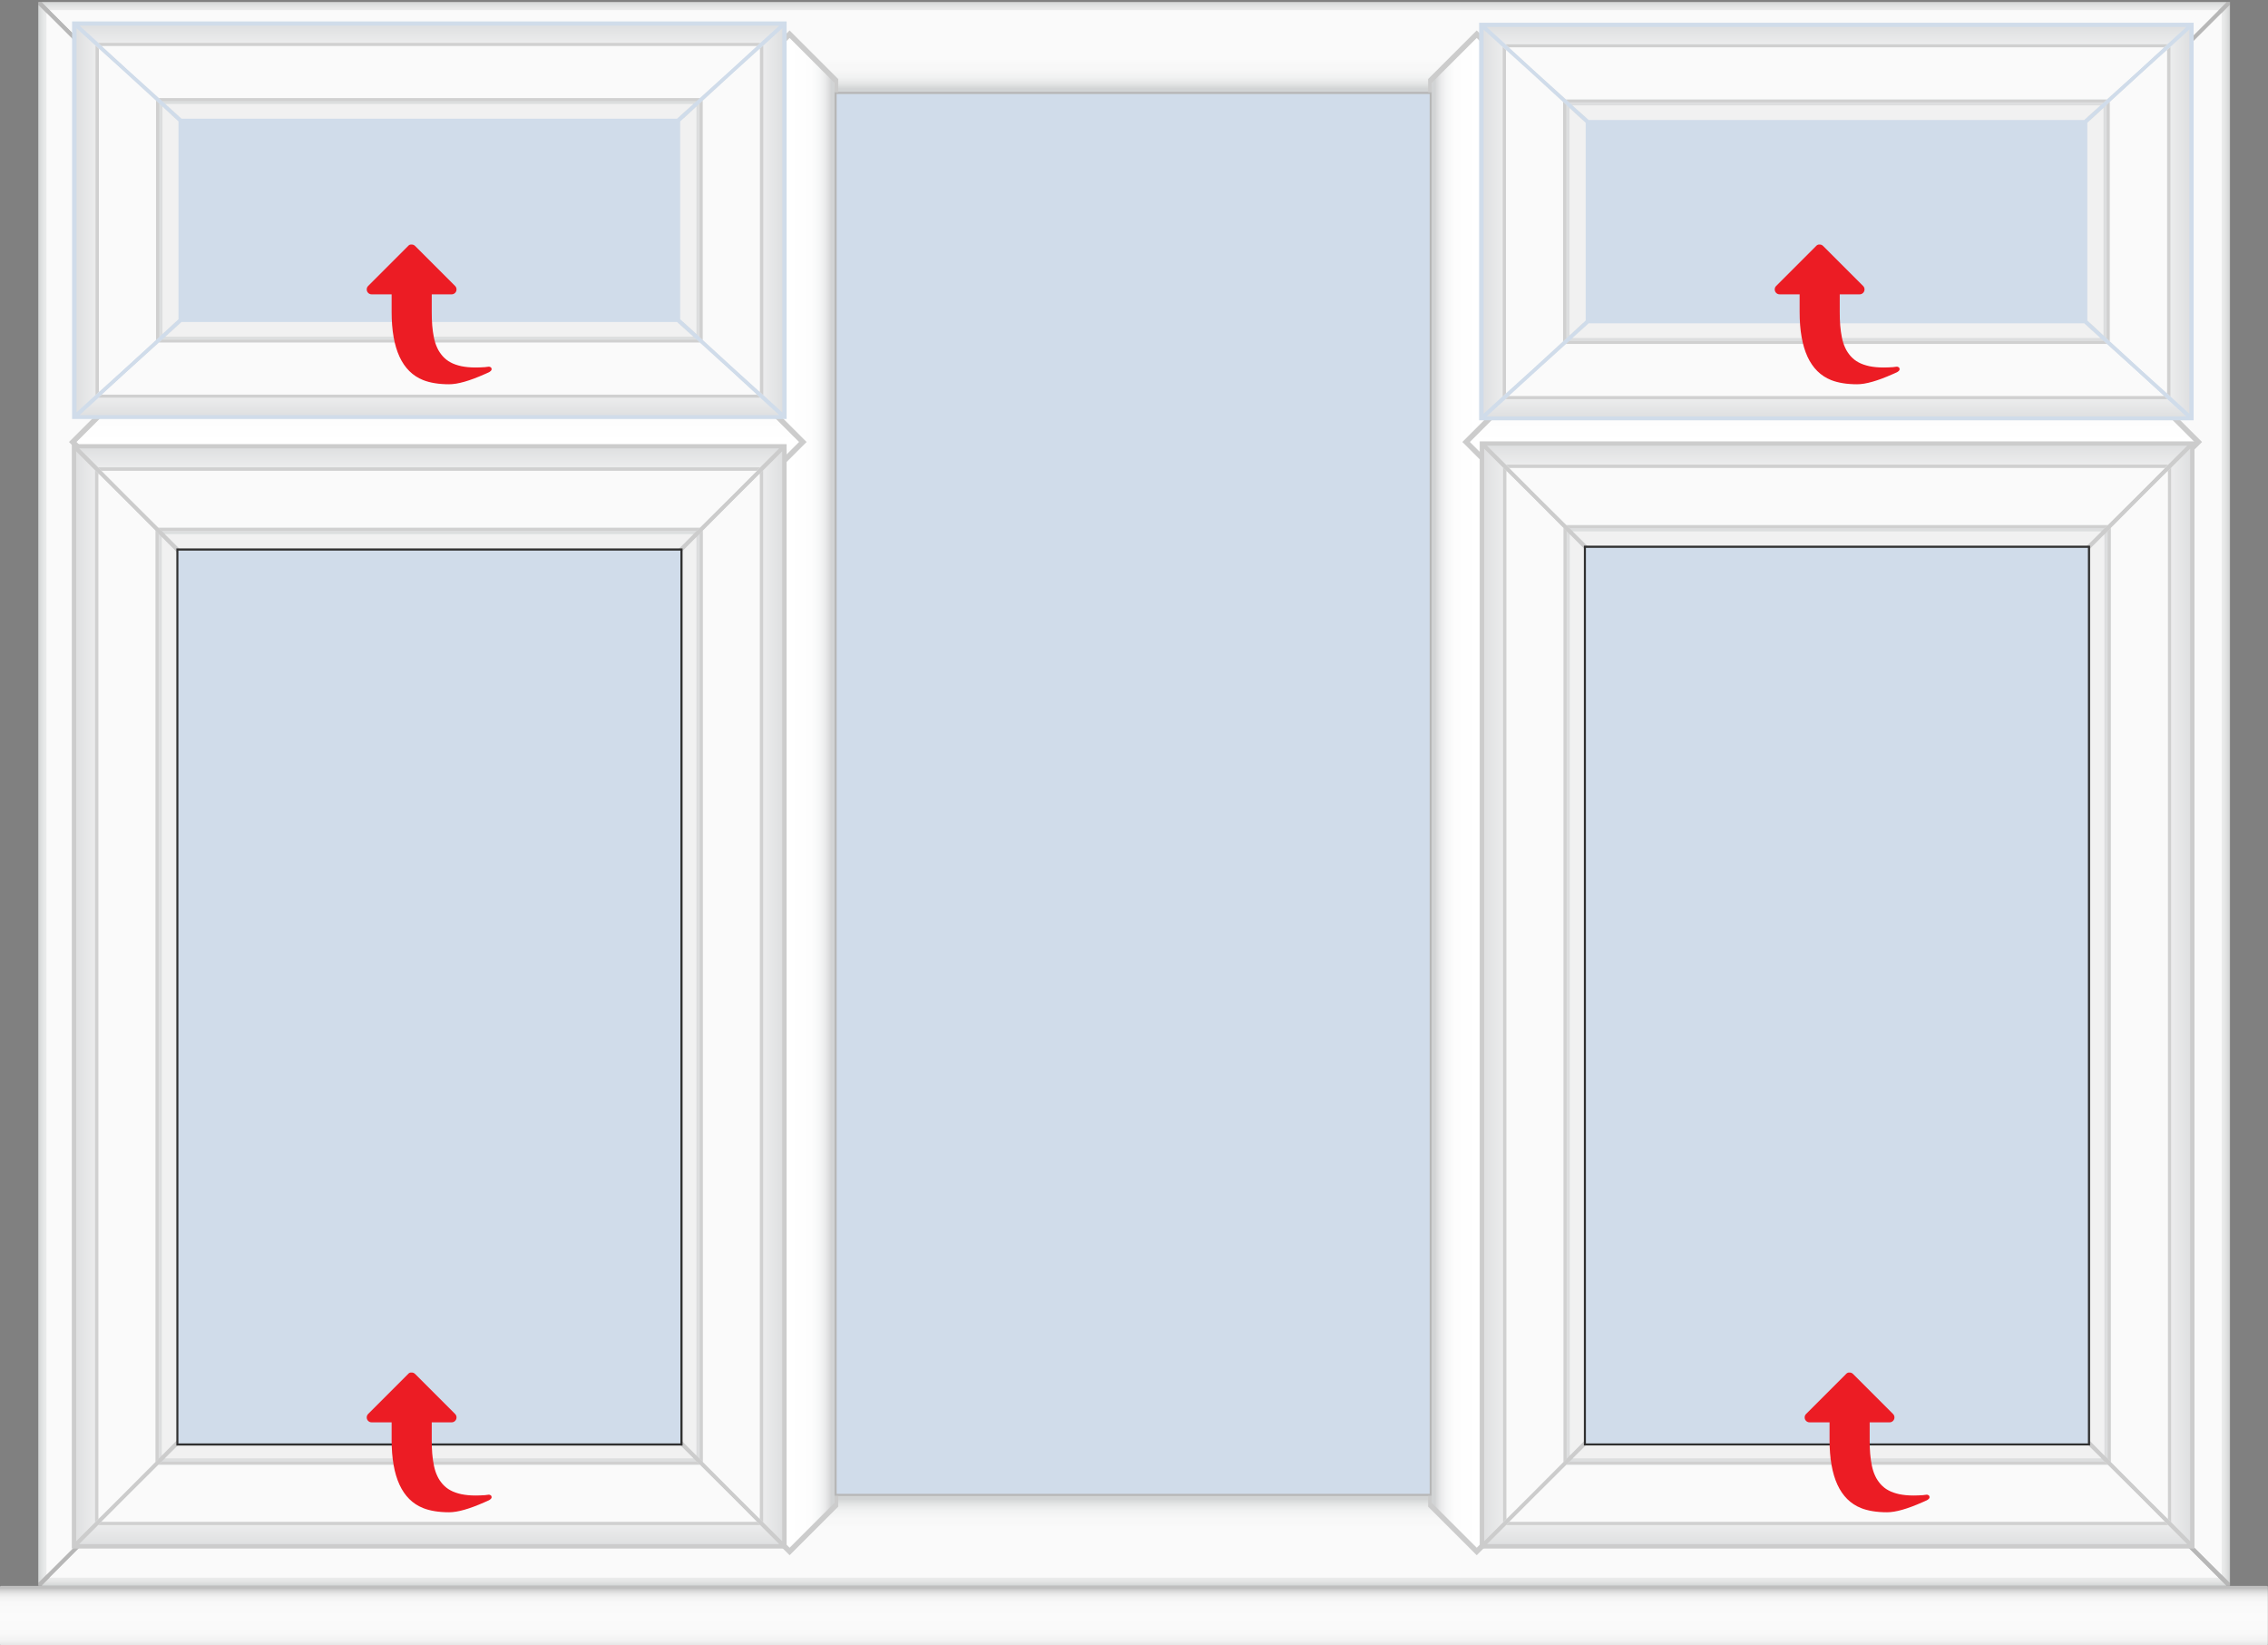 <?xml version="1.0" encoding="UTF-8"?> <svg xmlns="http://www.w3.org/2000/svg" xmlns:xlink="http://www.w3.org/1999/xlink" version="1.1" id="Layer_1" x="0px" y="0px" viewBox="0 0 1894.3 1374" style="enable-background:new 0 0 1894.3 1374;" xml:space="preserve"><rect x="0" y="0" width="1894.3" height="1374" fill="#808080" stroke="none"/> <style type="text/css"> .st0{fill:url(#SVGID_1_);} .st1{fill:#B7B7B7;} .st2{fill:url(#SVGID_2_);} .st3{fill:#FAFAFA;} .st4{fill:url(#SVGID_3_);} .st5{fill:url(#SVGID_4_);} .st6{fill:url(#SVGID_5_);} .st7{fill:url(#SVGID_6_);} .st8{fill:#CCCCCC;} .st9{fill:url(#SVGID_7_);} .st10{fill:url(#SVGID_8_);} .st11{fill:url(#SVGID_9_);} .st12{fill:#D0DCEA;} .st13{fill:url(#SVGID_10_);} .st14{fill:#F1F1F1;} .st15{fill:#D0D0D0;} .st16{fill:url(#SVGID_11_);} .st17{fill:url(#SVGID_12_);} .st18{fill:url(#SVGID_13_);} .st19{fill:url(#SVGID_14_);} .st20{fill:url(#SVGID_15_);} .st21{fill:url(#SVGID_16_);} .st22{fill:url(#SVGID_17_);} .st23{fill:url(#SVGID_18_);} .st24{fill:#303030;} .st25{fill:#EC1C24;} .st26{display:none;} .st27{display:inline;} .st28{fill:none;stroke:#D3D3D3;stroke-width:3;stroke-linecap:round;stroke-linejoin:round;stroke-miterlimit:10;} .st29{display:inline;fill:none;stroke:#1E3287;stroke-width:3;stroke-linecap:round;stroke-linejoin:round;stroke-miterlimit:10;} .st30{fill:url(#SVGID_19_);} .st31{fill:url(#SVGID_20_);} .st32{fill:url(#SVGID_21_);} .st33{fill:url(#SVGID_22_);} .st34{fill:url(#SVGID_23_);} .st35{fill:url(#SVGID_24_);} .st36{fill:url(#SVGID_25_);} .st37{fill:url(#SVGID_26_);} </style> <g id="Cill"> <g> <linearGradient id="SVGID_1_" gradientUnits="userSpaceOnUse" x1="947.106" y1="432.111" x2="947.106" y2="418.629" gradientTransform="matrix(1 0 0 3.688 0 -219.409)"> <stop offset="0" style="stop-color:#E6E6E6"></stop> <stop offset="4.621603e-03" style="stop-color:#E6E6E6"></stop> <stop offset="8.447567e-02" style="stop-color:#F2F2F2"></stop> <stop offset="0.195" style="stop-color:#F9F9F9"></stop> <stop offset="0.49" style="stop-color:#FBFBFB"></stop> <stop offset="0.726" style="stop-color:#F9F9F9"></stop> <stop offset="0.812" style="stop-color:#F3F3F3"></stop> <stop offset="0.872" style="stop-color:#E7E7E7"></stop> <stop offset="0.921" style="stop-color:#D6D6D6"></stop> <stop offset="0.963" style="stop-color:#C0C0C0"></stop> <stop offset="0.964" style="stop-color:#BFBFBF"></stop> </linearGradient> <path class="st0" d="M1893.3,1374H0.9c-0.5,0-0.9-0.4-0.9-0.9v-47.8c0-0.5,0.4-0.9,0.9-0.9h1892.4c0.5,0,0.9,0.4,0.9,0.9v47.8 C1894.3,1373.5,1893.8,1374,1893.3,1374z"></path> </g> </g> <g id="Frame_Shadow"> <g> <g> <rect x="32.1" y="1.7" class="st1" width="1830.5" height="1322.5"></rect> </g> </g> </g> <g id="Main_Frame"> <g> <polygon class="st1" points="107,1249.2 107,1246.8 32.1,1321.7 32.1,1324.2 32.1,1324.3 34.6,1324.3 109.6,1249.2 "></polygon> <polygon class="st1" points="1787.3,76.7 1787.3,79.2 1862.3,4.2 1862.3,1.8 1864.7,1.8 1864.7,1.8 1859.7,1.8 1784.8,76.7 "></polygon> <g> <linearGradient id="SVGID_2_" gradientUnits="userSpaceOnUse" x1="947.2" y1="1297.3" x2="947.2" y2="1372.2" gradientTransform="matrix(1 0 0 -1 0 1374)"> <stop offset="3.555485e-02" style="stop-color:#D2D4D5"></stop> <stop offset="4.260040e-02" style="stop-color:#D5D7D8"></stop> <stop offset="9.553786e-02" style="stop-color:#E6E7E7"></stop> <stop offset="0.161" style="stop-color:#F1F2F2"></stop> <stop offset="0.254" style="stop-color:#F8F8F8"></stop> <stop offset="0.51" style="stop-color:#FAFAFA"></stop> <stop offset="0.778" style="stop-color:#F8F8F8"></stop> <stop offset="0.874" style="stop-color:#F1F2F2"></stop> <stop offset="0.943" style="stop-color:#E6E7E7"></stop> <stop offset="0.998" style="stop-color:#D5D7D7"></stop> <stop offset="1" style="stop-color:#D4D6D6"></stop> </linearGradient> <polygon class="st2" points="1784.8,76.7 1859.7,1.8 34.7,1.8 109.7,76.7 "></polygon> </g> <polygon class="st3" points="1810.3,51.2 84.1,51.2 41.4,8.5 1853,8.5 "></polygon> <polygon class="st1" points="32.1,4.2 107,79.1 107,76.7 109.7,76.7 34.7,1.8 32.1,1.8 "></polygon> <g> <linearGradient id="SVGID_3_" gradientUnits="userSpaceOnUse" x1="2342.796" y1="1236.125" x2="2342.796" y2="1311.125" gradientTransform="matrix(-1 0 0 1 3289.996 13.175)"> <stop offset="3.555485e-02" style="stop-color:#D2D4D5"></stop> <stop offset="4.260040e-02" style="stop-color:#D5D7D8"></stop> <stop offset="9.553786e-02" style="stop-color:#E6E7E7"></stop> <stop offset="0.161" style="stop-color:#F1F2F2"></stop> <stop offset="0.254" style="stop-color:#F8F8F8"></stop> <stop offset="0.51" style="stop-color:#FAFAFA"></stop> <stop offset="0.778" style="stop-color:#F8F8F8"></stop> <stop offset="0.874" style="stop-color:#F1F2F2"></stop> <stop offset="0.943" style="stop-color:#E6E7E7"></stop> <stop offset="0.998" style="stop-color:#D5D7D7"></stop> <stop offset="1" style="stop-color:#D4D6D6"></stop> </linearGradient> <polygon class="st4" points="109.6,1249.3 34.7,1324.3 1859.7,1324.3 1784.7,1249.3 "></polygon> </g> <polygon class="st3" points="84.1,1274.8 1810.2,1274.8 1853,1317.5 41.4,1317.5 "></polygon> <polygon class="st1" points="1862.3,1321.9 1787.4,1246.9 1787.4,1249.3 1784.7,1249.3 1859.7,1324.3 1862.3,1324.3 "></polygon> <g> <linearGradient id="SVGID_4_" gradientUnits="userSpaceOnUse" x1="1702.949" y1="2206.587" x2="1702.949" y2="2281.487" gradientTransform="matrix(4.489700e-11 -1 -1 -4.489700e-11 2313.587 2365.899)"> <stop offset="3.555485e-02" style="stop-color:#D2D4D5"></stop> <stop offset="4.260040e-02" style="stop-color:#D5D7D8"></stop> <stop offset="9.553786e-02" style="stop-color:#E6E7E7"></stop> <stop offset="0.161" style="stop-color:#F1F2F2"></stop> <stop offset="0.254" style="stop-color:#F8F8F8"></stop> <stop offset="0.51" style="stop-color:#FAFAFA"></stop> <stop offset="0.778" style="stop-color:#F8F8F8"></stop> <stop offset="0.874" style="stop-color:#F1F2F2"></stop> <stop offset="0.943" style="stop-color:#E6E7E7"></stop> <stop offset="0.998" style="stop-color:#D5D7D7"></stop> <stop offset="1" style="stop-color:#D4D6D6"></stop> </linearGradient> <polygon class="st5" points="107,79.1 32.1,4.2 32.1,1321.7 107,1246.8 "></polygon> </g> <polygon class="st3" points="81.5,53.6 81.5,1272.3 38.8,1315 38.8,10.9 "></polygon> <g> <linearGradient id="SVGID_5_" gradientUnits="userSpaceOnUse" x1="1702.949" y1="1383.387" x2="1702.949" y2="1458.286" gradientTransform="matrix(0 -1 1 0 404.014 2365.899)"> <stop offset="3.555485e-02" style="stop-color:#D2D4D5"></stop> <stop offset="4.260040e-02" style="stop-color:#D5D7D8"></stop> <stop offset="9.553786e-02" style="stop-color:#E6E7E7"></stop> <stop offset="0.161" style="stop-color:#F1F2F2"></stop> <stop offset="0.254" style="stop-color:#F8F8F8"></stop> <stop offset="0.51" style="stop-color:#FAFAFA"></stop> <stop offset="0.778" style="stop-color:#F8F8F8"></stop> <stop offset="0.874" style="stop-color:#F1F2F2"></stop> <stop offset="0.943" style="stop-color:#E6E7E7"></stop> <stop offset="0.998" style="stop-color:#D5D7D7"></stop> <stop offset="1" style="stop-color:#D4D6D6"></stop> </linearGradient> <polygon class="st6" points="1787.4,79.1 1862.3,4.2 1862.3,1321.7 1787.4,1246.8 "></polygon> </g> <polygon class="st3" points="1812.9,53.6 1812.9,1272.3 1855.6,1315 1855.6,10.9 "></polygon> </g> </g> <g id="Frame_Bars"> <g> <g> <linearGradient id="SVGID_6_" gradientUnits="userSpaceOnUse" x1="2426.307" y1="-311.135" x2="2501.407" y2="-311.135" gradientTransform="matrix(-1 0 0 1 3123.307 973.185)"> <stop offset="3.555485e-02" style="stop-color:#D2D4D5"></stop> <stop offset="5.333010e-02" style="stop-color:#DADBDC"></stop> <stop offset="0.105" style="stop-color:#EBEBEC"></stop> <stop offset="0.169" style="stop-color:#F6F7F7"></stop> <stop offset="0.26" style="stop-color:#FDFDFD"></stop> <stop offset="0.51" style="stop-color:#FFFFFF"></stop> <stop offset="0.771" style="stop-color:#FDFDFD"></stop> <stop offset="0.865" style="stop-color:#F6F7F7"></stop> <stop offset="0.932" style="stop-color:#EBEBEB"></stop> <stop offset="0.986" style="stop-color:#DADCDC"></stop> <stop offset="1" style="stop-color:#D4D6D6"></stop> </linearGradient> <polygon class="st7" points="659.5,1296.9 697,1259.4 697,64.8 659.5,27.2 621.9,64.8 621.9,1259.4 "></polygon> </g> <polygon class="st8" points="659.5,1298.8 700.1,1258.2 700.1,1249.3 697,1249.3 697,1255 659.5,1292.5 621.9,1255 621.9,1249.3 618.9,1249.3 618.9,1258.2 "></polygon> <polygon class="st8" points="621.9,77.1 621.9,69.2 659.5,31.7 697,69.2 697,77.1 700.1,77.1 700.1,66 659.5,25.4 618.9,66 618.9,77.1 "></polygon> </g> <g> <g> <linearGradient id="SVGID_7_" gradientUnits="userSpaceOnUse" x1="-25.024" y1="-311.135" x2="50.075" y2="-311.135" gradientTransform="matrix(1 0 0 1 1220.825 973.185)"> <stop offset="3.555485e-02" style="stop-color:#D2D4D5"></stop> <stop offset="5.333010e-02" style="stop-color:#DADBDC"></stop> <stop offset="0.105" style="stop-color:#EBEBEC"></stop> <stop offset="0.169" style="stop-color:#F6F7F7"></stop> <stop offset="0.26" style="stop-color:#FDFDFD"></stop> <stop offset="0.51" style="stop-color:#FFFFFF"></stop> <stop offset="0.771" style="stop-color:#FDFDFD"></stop> <stop offset="0.865" style="stop-color:#F6F7F7"></stop> <stop offset="0.932" style="stop-color:#EBEBEB"></stop> <stop offset="0.986" style="stop-color:#DADCDC"></stop> <stop offset="1" style="stop-color:#D4D6D6"></stop> </linearGradient> <polygon class="st9" points="1233.4,1296.9 1195.8,1259.4 1195.8,64.8 1233.4,27.2 1270.9,64.8 1270.9,1259.4 "></polygon> </g> <polygon class="st8" points="1233.4,1298.8 1192.8,1258.2 1192.8,1249.3 1195.8,1249.3 1195.8,1255 1233.4,1292.5 1270.9,1255 1270.9,1249.3 1274,1249.3 1274,1258.2 "></polygon> <polygon class="st8" points="1270.9,77.1 1270.9,69.2 1233.4,31.7 1195.8,69.2 1195.8,77.1 1192.8,77.1 1192.8,66 1233.4,25.4 1274,66 1274,77.1 "></polygon> </g> <g> <g> <linearGradient id="SVGID_8_" gradientUnits="userSpaceOnUse" x1="349.487" y1="1335.273" x2="424.587" y2="1335.273" gradientTransform="matrix(4.489700e-11 1 -1 4.489700e-11 1700.873 -17.887)"> <stop offset="3.555485e-02" style="stop-color:#D2D4D5"></stop> <stop offset="5.333010e-02" style="stop-color:#DADBDC"></stop> <stop offset="0.105" style="stop-color:#EBEBEC"></stop> <stop offset="0.169" style="stop-color:#F6F7F7"></stop> <stop offset="0.26" style="stop-color:#FDFDFD"></stop> <stop offset="0.51" style="stop-color:#FFFFFF"></stop> <stop offset="0.771" style="stop-color:#FDFDFD"></stop> <stop offset="0.865" style="stop-color:#F6F7F7"></stop> <stop offset="0.932" style="stop-color:#EBEBEB"></stop> <stop offset="0.986" style="stop-color:#DADCDC"></stop> <stop offset="1" style="stop-color:#D4D6D6"></stop> </linearGradient> <polygon class="st10" points="59.4,369.1 97,331.6 634.3,331.6 671.8,369.1 634.3,406.7 97,406.7 "></polygon> </g> <polygon class="st8" points="57.6,369.1 98.2,328.5 107.1,328.5 107.1,331.6 101.4,331.6 63.9,369.1 101.4,406.7 107.1,406.7 107.1,409.7 98.2,409.7 "></polygon> <polygon class="st8" points="621.9,406.7 629.8,406.7 667.4,369.1 629.8,331.6 621.9,331.6 621.9,328.5 633.1,328.5 673.7,369.1 633.1,409.7 621.9,409.7 "></polygon> </g> <g> <g> <linearGradient id="SVGID_9_" gradientUnits="userSpaceOnUse" x1="349.487" y1="170.523" x2="424.587" y2="170.523" gradientTransform="matrix(4.489700e-11 1 -1 4.489700e-11 1700.873 -17.887)"> <stop offset="3.555485e-02" style="stop-color:#D2D4D5"></stop> <stop offset="5.333010e-02" style="stop-color:#DADBDC"></stop> <stop offset="0.105" style="stop-color:#EBEBEC"></stop> <stop offset="0.169" style="stop-color:#F6F7F7"></stop> <stop offset="0.26" style="stop-color:#FDFDFD"></stop> <stop offset="0.51" style="stop-color:#FFFFFF"></stop> <stop offset="0.771" style="stop-color:#FDFDFD"></stop> <stop offset="0.865" style="stop-color:#F6F7F7"></stop> <stop offset="0.932" style="stop-color:#EBEBEB"></stop> <stop offset="0.986" style="stop-color:#DADCDC"></stop> <stop offset="1" style="stop-color:#D4D6D6"></stop> </linearGradient> <polygon class="st11" points="1223.3,369.1 1260.8,331.6 1799.8,331.6 1837.4,369.1 1799.8,406.7 1260.8,406.7 "></polygon> </g> <polygon class="st8" points="1221.4,369.1 1262,328.5 1270.9,328.5 1270.9,331.6 1265.2,331.6 1227.7,369.1 1265.2,406.7 1270.9,406.7 1270.9,409.7 1262,409.7 "></polygon> <polygon class="st8" points="1787.5,406.7 1795.4,406.7 1832.9,369.1 1795.4,331.6 1787.5,331.6 1787.5,328.5 1798.6,328.5 1839.2,369.1 1798.6,409.7 1787.5,409.7 "></polygon> </g> </g> <rect x="698.8" y="78.5" class="st12" width="495.3" height="1169"></rect> <g id="Sash"> <g> <g> <rect x="60" y="370.9" class="st8" width="597" height="922.3"></rect> </g> <linearGradient id="SVGID_10_" gradientUnits="userSpaceOnUse" x1="358.45" y1="917.2" x2="358.45" y2="999.6" gradientTransform="matrix(1 0 0 -1 0 1374)"> <stop offset="3.555485e-02" style="stop-color:#D2D4D5"></stop> <stop offset="0.51" style="stop-color:#FFFFFF"></stop> <stop offset="1" style="stop-color:#DFE0E1"></stop> </linearGradient> <polygon class="st13" points="568.4,456.8 650.8,374.4 66.1,374.4 148.5,456.8 "></polygon> <polygon class="st14" points="137.7,446 151.1,459.5 565.8,459.5 579.2,446 "></polygon> <polygon class="st15" points="135,443.3 581.9,443.3 584.6,440.6 132.3,440.6 "></polygon> <polygon class="st15" points="84.9,393.2 632,393.2 635,390.3 81.9,390.3 "></polygon> <polygon class="st3" points="84.9,393.2 632.1,393.2 584.6,440.6 132.3,440.6 "></polygon> <linearGradient id="SVGID_11_" gradientUnits="userSpaceOnUse" x1="2645.619" y1="1705.117" x2="2645.619" y2="1787.517" gradientTransform="matrix(-1 0 0 1 3004.069 -498.017)"> <stop offset="3.555485e-02" style="stop-color:#D2D4D5"></stop> <stop offset="0.51" style="stop-color:#FFFFFF"></stop> <stop offset="1" style="stop-color:#DFE0E1"></stop> </linearGradient> <polygon class="st16" points="148.5,1207.1 66.1,1289.5 650.8,1289.5 568.4,1207.1 "></polygon> <polygon class="st14" points="579.2,1217.9 565.8,1204.5 151.1,1204.5 137.7,1217.9 "></polygon> <polygon class="st15" points="581.9,1220.6 135,1220.6 132.3,1223.3 584.6,1223.3 "></polygon> <polygon class="st15" points="632,1270.8 84.9,1270.8 81.9,1273.6 635,1273.6 "></polygon> <polygon class="st3" points="632,1270.8 84.8,1270.8 132.3,1223.3 584.6,1223.3 "></polygon> <linearGradient id="SVGID_12_" gradientUnits="userSpaceOnUse" x1="1430.867" y1="2576.883" x2="1430.867" y2="2659.283" gradientTransform="matrix(-4.489700e-11 -1 -1 4.489700e-11 2722.883 2262.867)"> <stop offset="3.555485e-02" style="stop-color:#D2D4D5"></stop> <stop offset="0.51" style="stop-color:#FFFFFF"></stop> <stop offset="1" style="stop-color:#DFE0E1"></stop> </linearGradient> <polygon class="st17" points="146,459.3 63.6,376.9 63.6,1287.1 146,1204.7 "></polygon> <polygon class="st14" points="135.1,1215.5 148.6,1202 148.6,462 135.1,448.5 "></polygon> <polygon class="st15" points="132.5,1218.2 132.5,445.8 129.8,443.1 129.8,1220.9 "></polygon> <polygon class="st15" points="82.3,1268.3 82.3,395.7 79.4,392.7 79.4,1271.2 "></polygon> <polygon class="st3" points="82.3,1268.3 82.3,395.7 129.8,443.1 129.8,1220.9 "></polygon> <linearGradient id="SVGID_13_" gradientUnits="userSpaceOnUse" x1="1430.867" y1="294.998" x2="1430.867" y2="377.398" gradientTransform="matrix(8.979300e-11 -1 1 8.979300e-11 275.902 2262.867)"> <stop offset="3.555485e-02" style="stop-color:#D2D4D5"></stop> <stop offset="0.51" style="stop-color:#FFFFFF"></stop> <stop offset="1" style="stop-color:#DFE0E1"></stop> </linearGradient> <polygon class="st18" points="570.9,459.3 653.3,376.9 653.3,1287.1 570.9,1204.7 "></polygon> <polygon class="st14" points="581.7,1215.5 568.2,1202 568.2,462 581.7,448.5 "></polygon> <polygon class="st15" points="584.4,1218.2 584.4,445.8 587.1,443.1 587.1,1220.9 "></polygon> <polygon class="st15" points="634.5,1268.3 634.5,395.7 637.4,392.7 637.4,1271.2 "></polygon> <polygon class="st3" points="634.5,1268.3 634.5,395.7 587.1,443.1 587.1,1220.9 "></polygon> </g> <g> <g> <rect x="1235.9" y="368.6" class="st8" width="597" height="924.6"></rect> </g> <linearGradient id="SVGID_14_" gradientUnits="userSpaceOnUse" x1="2809.732" y1="919.4" x2="2809.732" y2="1001.8" gradientTransform="matrix(-1 0 0 -1 4344.132 1374)"> <stop offset="3.555485e-02" style="stop-color:#D2D4D5"></stop> <stop offset="0.51" style="stop-color:#FFFFFF"></stop> <stop offset="1" style="stop-color:#DFE0E1"></stop> </linearGradient> <polygon class="st19" points="1324.5,454.6 1242,372.2 1826.8,372.2 1744.3,454.6 "></polygon> <polygon class="st14" points="1755.2,443.7 1741.7,457.2 1327.1,457.2 1313.6,443.7 "></polygon> <polygon class="st15" points="1757.9,441.1 1310.9,441.1 1308.3,438.4 1760.5,438.4 "></polygon> <polygon class="st15" points="1808,390.9 1260.8,390.9 1257.9,388 1810.9,388 "></polygon> <polygon class="st3" points="1808,390.9 1260.8,390.9 1308.3,438.4 1760.5,438.4 "></polygon> <linearGradient id="SVGID_15_" gradientUnits="userSpaceOnUse" x1="194.337" y1="1705.117" x2="194.337" y2="1787.517" gradientTransform="matrix(1 0 0 1 1340.063 -498.017)"> <stop offset="3.555485e-02" style="stop-color:#D2D4D5"></stop> <stop offset="0.51" style="stop-color:#FFFFFF"></stop> <stop offset="1" style="stop-color:#DFE0E1"></stop> </linearGradient> <polygon class="st20" points="1744.3,1207.1 1826.8,1289.5 1242,1289.5 1324.5,1207.1 "></polygon> <polygon class="st14" points="1313.6,1217.9 1327.1,1204.5 1741.7,1204.5 1755.2,1217.9 "></polygon> <polygon class="st15" points="1310.9,1220.6 1757.9,1220.6 1760.5,1223.3 1308.3,1223.3 "></polygon> <polygon class="st15" points="1260.8,1270.8 1808,1270.8 1810.9,1273.6 1257.9,1273.6 "></polygon> <polygon class="st3" points="1260.8,1270.8 1808,1270.8 1760.5,1223.3 1308.3,1223.3 "></polygon> <linearGradient id="SVGID_16_" gradientUnits="userSpaceOnUse" x1="1431.966" y1="125.651" x2="1431.966" y2="208.052" gradientTransform="matrix(8.979400e-11 -1 1 8.979400e-11 1621.248 2262.867)"> <stop offset="3.555485e-02" style="stop-color:#D2D4D5"></stop> <stop offset="0.51" style="stop-color:#FFFFFF"></stop> <stop offset="1" style="stop-color:#DFE0E1"></stop> </linearGradient> <polygon class="st21" points="1746.9,457.1 1829.3,374.7 1829.3,1287.1 1746.9,1204.7 "></polygon> <polygon class="st14" points="1757.7,1215.5 1744.2,1202 1744.2,459.7 1757.7,446.2 "></polygon> <polygon class="st15" points="1760.4,1218.2 1760.4,443.6 1763.1,440.9 1763.1,1220.9 "></polygon> <polygon class="st15" points="1810.6,1268.3 1810.6,393.5 1813.4,390.5 1813.4,1271.2 "></polygon> <polygon class="st3" points="1810.6,1268.3 1810.6,393.4 1763.1,440.9 1763.1,1220.9 "></polygon> <linearGradient id="SVGID_17_" gradientUnits="userSpaceOnUse" x1="1431.966" y1="2746.229" x2="1431.966" y2="2828.63" gradientTransform="matrix(-4.489600e-11 -1 -1 4.489600e-11 4068.229 2262.867)"> <stop offset="3.555485e-02" style="stop-color:#D2D4D5"></stop> <stop offset="0.51" style="stop-color:#FFFFFF"></stop> <stop offset="1" style="stop-color:#DFE0E1"></stop> </linearGradient> <polygon class="st22" points="1322,457.1 1239.6,374.7 1239.6,1287.1 1322,1204.7 "></polygon> <polygon class="st14" points="1311.1,1215.5 1324.6,1202 1324.6,459.7 1311.1,446.2 "></polygon> <polygon class="st15" points="1308.5,1218.2 1308.5,443.6 1305.8,440.9 1305.8,1220.9 "></polygon> <polygon class="st15" points="1258.3,1268.3 1258.3,393.5 1255.4,390.5 1255.4,1271.2 "></polygon> <polygon class="st3" points="1258.3,1268.3 1258.3,393.4 1305.8,440.9 1305.8,1220.9 "></polygon> </g> </g> <g id="Glass"> <linearGradient id="SVGID_18_" gradientUnits="userSpaceOnUse" x1="681.359" y1="766.1" x2="682.081" y2="766.1" gradientTransform="matrix(1 0 0 -1 0 1374)"> <stop offset="3.555485e-02" style="stop-color:#D1D1D1"></stop> <stop offset="0.51" style="stop-color:#EBEBEB"></stop> <stop offset="1" style="stop-color:#D1D1D1"></stop> </linearGradient> <polygon class="st23" points="682.1,607.9 681.4,607.9 681.4,607.9 "></polygon> <rect x="147.3" y="458" class="st24" width="422.8" height="749.2"></rect> <rect x="149" y="459.8" class="st12" width="419.3" height="745.6"></rect> <rect x="1322.9" y="455.7" class="st24" width="422.8" height="751.4"></rect> <rect x="1324.6" y="457.5" class="st12" width="419.3" height="747.9"></rect> <rect x="107" y="76.8" class="st24" width="514.9" height="254.8"></rect> <rect x="108.9" y="78.6" class="st12" width="511.3" height="251.2"></rect> <rect x="1270.8" y="76.9" class="st24" width="516.5" height="254.8"></rect> <rect x="1272.7" y="78.6" class="st12" width="512.9" height="251.2"></rect> <path class="st25" d="M340.9,1147.4l-33.4,33.4c-0.8,0.8-1.2,1.8-1.2,2.9c0,1.1,0.4,2.1,1.2,2.9c0.8,0.8,1.8,1.2,2.9,1.2h16.7v14.6 c0,31,8.8,50,26.3,57c5.8,2.3,13.1,3.5,21.7,3.5c7.2,0,17-2.8,29.4-8.3c0.3-0.1,0.8-0.4,1.6-0.7c0.7-0.3,1.4-0.6,2-0.9 c0.6-0.3,1-0.5,1.4-0.9c0.7-0.5,1.1-1.1,1.1-1.8c0-0.7-0.2-1.2-0.7-1.5c-0.4-0.4-1-0.6-1.6-0.6c-0.4,0-1,0.1-1.7,0.2 c-0.8,0.1-1.3,0.2-1.5,0.2c-3,0.2-5.6,0.3-8,0.3c-4.4,0-8.3-0.4-11.8-1.1c-3.5-0.8-6.5-1.8-9-3.2c-2.5-1.3-4.7-3.1-6.6-5.2 c-1.8-2.1-3.4-4.4-4.5-6.9c-1.2-2.5-2.1-5.3-2.8-8.7c-0.7-3.3-1.1-6.7-1.4-10c-0.3-3.4-0.4-7.2-0.4-11.4v-14.6h16.6 c1.1,0,2.1-0.4,2.9-1.2c0.8-0.8,1.2-1.8,1.2-2.9c0-1.1-0.4-2.1-1.2-2.9l-33.4-33.4c-0.8-0.8-1.8-1.2-2.9-1.2 C342.6,1146.1,341.6,1146.5,340.9,1147.4L340.9,1147.4z"></path> </g> <g id="Hardware" class="st26"> <g class="st27"> <line class="st28" x1="749.9" y1="251.6" x2="872.3" y2="129.2"></line> <line class="st28" x1="797" y1="247" x2="867.7" y2="176.3"></line> </g> <g class="st27"> <line class="st28" x1="1145.8" y1="1074.4" x2="1023.5" y2="1196.8"></line> <line class="st28" x1="1098.8" y1="1079" x2="1028" y2="1149.7"></line> </g> <g class="st27"> <line class="st28" x1="130" y1="221.6" x2="252.3" y2="99.3"></line> <line class="st28" x1="177.1" y1="217.1" x2="247.8" y2="146.4"></line> </g> <g class="st27"> <line class="st28" x1="601.9" y1="186.7" x2="479.6" y2="309"></line> <line class="st28" x1="554.9" y1="191.2" x2="484.1" y2="261.9"></line> </g> <g class="st27"> <line class="st28" x1="1293.8" y1="221.6" x2="1416.2" y2="99.3"></line> <line class="st28" x1="1340.9" y1="217.1" x2="1411.6" y2="146.4"></line> </g> <g class="st27"> <line class="st28" x1="1767.4" y1="186.7" x2="1645" y2="309"></line> <line class="st28" x1="1720.3" y1="191.2" x2="1649.6" y2="261.9"></line> </g> <polyline class="st29" points="568.2,459.8 149,831.3 568.4,1207.1 "></polyline> <polyline class="st29" points="1324.6,457.5 1743.9,830.4 1324.6,1205.4 "></polyline> </g> <g id="Size"> </g> <g id="Guides"> </g> <g> <g> <rect x="60.2" y="17.9" class="st12" width="596.8" height="332"></rect> </g> <linearGradient id="SVGID_19_" gradientUnits="userSpaceOnUse" x1="4005.521" y1="319.332" x2="4005.521" y2="394.663" gradientTransform="matrix(-1 0 0 1 4364.145 -48)"> <stop offset="3.555485e-02" style="stop-color:#D2D4D5"></stop> <stop offset="0.51" style="stop-color:#FFFFFF"></stop> <stop offset="1" style="stop-color:#DFE0E1"></stop> </linearGradient> <polygon class="st30" points="568.2,271.3 650.9,346.7 66.4,346.7 149,271.3 "></polygon> <polygon class="st14" points="138.1,281.2 151.6,268.9 565.5,268.9 579.1,281.2 "></polygon> <polygon class="st15" points="584.5,286.1 132.8,286.1 135.5,283.7 581.8,283.7 "></polygon> <polygon class="st15" points="634.9,332.1 82.2,332.1 85.2,329.5 632,329.5 "></polygon> <polygon class="st3" points="584.5,286.1 132.8,286.1 85.1,329.5 632,329.5 "></polygon> <linearGradient id="SVGID_20_" gradientUnits="userSpaceOnUse" x1="-981.438" y1="1954.647" x2="-981.438" y2="2029.978" gradientTransform="matrix(1 0 0 -1 1340.063 2051.363)"> <stop offset="3.555485e-02" style="stop-color:#D2D4D5"></stop> <stop offset="0.51" style="stop-color:#FFFFFF"></stop> <stop offset="1" style="stop-color:#DFE0E1"></stop> </linearGradient> <polygon class="st31" points="149,96.7 66.4,21.4 650.9,21.4 568.2,96.7 "></polygon> <polygon class="st14" points="579.1,86.8 565.5,99.1 151.6,99.1 138.1,86.8 "></polygon> <polygon class="st15" points="132.8,81.9 584.5,81.9 581.8,84.4 135.5,84.4 "></polygon> <polygon class="st15" points="82.2,35.8 635,35.8 632,38.5 85.1,38.5 "></polygon> <polygon class="st3" points="132.8,81.9 584.5,81.9 632,38.5 85.1,38.5 "></polygon> <linearGradient id="SVGID_21_" gradientUnits="userSpaceOnUse" x1="1017.179" y1="-946.85" x2="1017.179" y2="-864.194" gradientTransform="matrix(8.979400e-11 1 1 -8.979400e-11 1517.582 -833.201)"> <stop offset="3.555485e-02" style="stop-color:#D2D4D5"></stop> <stop offset="0.51" style="stop-color:#FFFFFF"></stop> <stop offset="1" style="stop-color:#DFE0E1"></stop> </linearGradient> <polygon class="st32" points="570.7,98.9 653.4,23.6 653.4,344.4 570.7,269 "></polygon> <polygon class="st14" points="581.7,278.9 568.1,266.6 568.1,101.4 581.7,89 "></polygon> <polygon class="st15" points="587,84.1 587,283.9 584.3,281.4 584.3,86.6 "></polygon> <polygon class="st15" points="637.5,38.1 637.5,329.9 634.6,327.2 634.6,40.8 "></polygon> <polygon class="st3" points="587,84.1 587,283.9 634.6,327.2 634.6,40.8 "></polygon> <linearGradient id="SVGID_22_" gradientUnits="userSpaceOnUse" x1="1017.179" y1="4045.392" x2="1017.179" y2="4128.048" gradientTransform="matrix(-4.489600e-11 1 -1 -4.489600e-11 4191.909 -833.201)"> <stop offset="3.555485e-02" style="stop-color:#D2D4D5"></stop> <stop offset="0.51" style="stop-color:#FFFFFF"></stop> <stop offset="1" style="stop-color:#DFE0E1"></stop> </linearGradient> <polygon class="st33" points="146.5,98.9 63.9,23.6 63.9,344.4 146.5,269 "></polygon> <polygon class="st14" points="135.7,278.9 149.1,266.6 149.1,101.4 135.7,89 "></polygon> <polygon class="st15" points="130.3,84.1 130.3,283.9 133,281.4 133,86.6 "></polygon> <polygon class="st15" points="79.8,38.1 79.8,329.9 82.6,327.2 82.6,40.8 "></polygon> <polygon class="st3" points="130.3,84.1 130.3,283.9 82.6,327.2 82.6,40.8 "></polygon> </g> <g> <g> <rect x="1235.4" y="19" class="st12" width="596.8" height="332"></rect> </g> <linearGradient id="SVGID_23_" gradientUnits="userSpaceOnUse" x1="2830.271" y1="320.469" x2="2830.271" y2="395.8" gradientTransform="matrix(-1 0 0 1 4364.145 -48)"> <stop offset="3.555485e-02" style="stop-color:#D2D4D5"></stop> <stop offset="0.51" style="stop-color:#FFFFFF"></stop> <stop offset="1" style="stop-color:#DFE0E1"></stop> </linearGradient> <polygon class="st34" points="1743.5,272.5 1826.1,347.8 1241.6,347.8 1324.3,272.5 "></polygon> <polygon class="st14" points="1313.3,282.3 1326.9,270 1740.8,270 1754.3,282.3 "></polygon> <polygon class="st15" points="1759.7,287.3 1308,287.3 1310.7,284.8 1757,284.8 "></polygon> <polygon class="st15" points="1810.2,333.3 1257.5,333.3 1260.5,330.6 1807.3,330.6 "></polygon> <polygon class="st3" points="1759.7,287.3 1308,287.3 1260.4,330.6 1807.3,330.6 "></polygon> <linearGradient id="SVGID_24_" gradientUnits="userSpaceOnUse" x1="193.812" y1="1953.509" x2="193.812" y2="2028.841" gradientTransform="matrix(1 0 0 -1 1340.063 2051.363)"> <stop offset="3.555485e-02" style="stop-color:#D2D4D5"></stop> <stop offset="0.51" style="stop-color:#FFFFFF"></stop> <stop offset="1" style="stop-color:#DFE0E1"></stop> </linearGradient> <polygon class="st35" points="1324.3,97.9 1241.6,22.5 1826.1,22.5 1743.5,97.9 "></polygon> <polygon class="st14" points="1754.3,88 1740.8,100.2 1326.9,100.2 1313.3,88 "></polygon> <polygon class="st15" points="1308,83 1759.7,83 1757,85.5 1310.7,85.5 "></polygon> <polygon class="st15" points="1257.5,37 1810.3,37 1807.3,39.6 1260.4,39.6 "></polygon> <polygon class="st3" points="1308,83 1759.7,83 1807.3,39.6 1260.4,39.6 "></polygon> <linearGradient id="SVGID_25_" gradientUnits="userSpaceOnUse" x1="1018.316" y1="228.4" x2="1018.316" y2="311.056" gradientTransform="matrix(8.979400e-11 1 1 -8.979400e-11 1517.582 -833.201)"> <stop offset="3.555485e-02" style="stop-color:#D2D4D5"></stop> <stop offset="0.51" style="stop-color:#FFFFFF"></stop> <stop offset="1" style="stop-color:#DFE0E1"></stop> </linearGradient> <polygon class="st36" points="1746,100 1828.6,24.7 1828.6,345.5 1746,270.2 "></polygon> <polygon class="st14" points="1756.9,280.1 1743.4,267.7 1743.4,102.5 1756.9,90.2 "></polygon> <polygon class="st15" points="1762.2,85.2 1762.2,285 1759.5,282.5 1759.5,87.7 "></polygon> <polygon class="st15" points="1812.8,39.3 1812.8,331.1 1809.9,328.3 1809.9,41.9 "></polygon> <polygon class="st3" points="1762.2,85.2 1762.2,285 1809.9,328.3 1809.9,41.9 "></polygon> <linearGradient id="SVGID_26_" gradientUnits="userSpaceOnUse" x1="1018.316" y1="2870.141" x2="1018.316" y2="2952.798" gradientTransform="matrix(-4.489600e-11 1 -1 -4.489600e-11 4191.909 -833.201)"> <stop offset="3.555485e-02" style="stop-color:#D2D4D5"></stop> <stop offset="0.51" style="stop-color:#FFFFFF"></stop> <stop offset="1" style="stop-color:#DFE0E1"></stop> </linearGradient> <polygon class="st37" points="1321.8,100 1239.1,24.7 1239.1,345.5 1321.8,270.2 "></polygon> <polygon class="st14" points="1310.9,280.1 1324.4,267.7 1324.4,102.5 1310.9,90.2 "></polygon> <polygon class="st15" points="1305.5,85.2 1305.5,285 1308.2,282.5 1308.2,87.7 "></polygon> <polygon class="st15" points="1255.1,39.3 1255.1,331.1 1257.9,328.3 1257.9,41.9 "></polygon> <polygon class="st3" points="1305.5,85.2 1305.5,285 1257.9,328.3 1257.9,41.9 "></polygon> </g> <path class="st25" d="M1541.9,1147.4l-33.4,33.4c-0.8,0.8-1.2,1.8-1.2,2.9c0,1.1,0.4,2.1,1.2,2.9c0.8,0.8,1.8,1.2,2.9,1.2h16.7v14.6 c0,31,8.8,50,26.3,57c5.8,2.3,13.1,3.5,21.7,3.5c7.2,0,17-2.8,29.4-8.3c0.3-0.1,0.8-0.4,1.6-0.7c0.7-0.3,1.4-0.6,2-0.9 c0.6-0.3,1-0.5,1.4-0.9c0.7-0.5,1.1-1.1,1.1-1.8c0-0.7-0.2-1.2-0.7-1.5c-0.4-0.4-1-0.6-1.6-0.6c-0.4,0-1,0.1-1.7,0.2 c-0.8,0.1-1.3,0.2-1.5,0.2c-3,0.2-5.6,0.3-8,0.3c-4.4,0-8.3-0.4-11.8-1.1c-3.5-0.8-6.5-1.8-9-3.2c-2.5-1.3-4.7-3.1-6.6-5.2 c-1.8-2.1-3.4-4.4-4.5-6.9c-1.2-2.5-2.1-5.3-2.8-8.7c-0.7-3.3-1.1-6.7-1.4-10c-0.3-3.4-0.4-7.2-0.4-11.4v-14.6h16.6 c1.1,0,2.1-0.4,2.9-1.2c0.8-0.8,1.2-1.8,1.2-2.9c0-1.1-0.4-2.1-1.2-2.9l-33.4-33.4c-0.8-0.8-1.8-1.2-2.9-1.2 C1543.7,1146.1,1542.7,1146.5,1541.9,1147.4L1541.9,1147.4z"></path> <path class="st25" d="M340.9,205.4l-33.4,33.4c-0.8,0.8-1.2,1.8-1.2,2.9c0,1.1,0.4,2.1,1.2,2.9c0.8,0.8,1.8,1.2,2.9,1.2h16.7v14.6 c0,31,8.8,50,26.3,57c5.8,2.3,13.1,3.5,21.7,3.5c7.2,0,17-2.8,29.4-8.3c0.3-0.1,0.8-0.4,1.6-0.7c0.7-0.3,1.4-0.6,2-0.9 c0.6-0.3,1-0.5,1.4-0.9c0.7-0.5,1.1-1.1,1.1-1.8s-0.2-1.2-0.7-1.5c-0.4-0.4-1-0.6-1.6-0.6c-0.4,0-1,0.1-1.7,0.2 c-0.8,0.1-1.3,0.2-1.5,0.2c-3,0.2-5.6,0.3-8,0.3c-4.4,0-8.3-0.4-11.8-1.1c-3.5-0.8-6.5-1.8-9-3.2c-2.5-1.3-4.7-3.1-6.6-5.2 c-1.8-2.1-3.4-4.4-4.5-6.9c-1.2-2.5-2.1-5.3-2.8-8.7c-0.7-3.3-1.1-6.7-1.4-10c-0.3-3.4-0.4-7.2-0.4-11.4v-14.6h16.6 c1.1,0,2.1-0.4,2.9-1.2c0.8-0.8,1.2-1.8,1.2-2.9c0-1.1-0.4-2.1-1.2-2.9l-33.4-33.4c-0.8-0.8-1.8-1.2-2.9-1.2 C342.6,204.1,341.6,204.5,340.9,205.4L340.9,205.4z"></path> <path class="st25" d="M1516.9,205.4l-33.4,33.4c-0.8,0.8-1.2,1.8-1.2,2.9c0,1.1,0.4,2.1,1.2,2.9c0.8,0.8,1.8,1.2,2.9,1.2h16.7v14.6 c0,31,8.8,50,26.3,57c5.8,2.3,13.1,3.5,21.7,3.5c7.2,0,17-2.8,29.4-8.3c0.3-0.1,0.8-0.4,1.6-0.7c0.7-0.3,1.4-0.6,2-0.9 c0.6-0.3,1-0.5,1.4-0.9c0.7-0.5,1.1-1.1,1.1-1.8s-0.2-1.2-0.7-1.5c-0.4-0.4-1-0.6-1.6-0.6c-0.4,0-1,0.1-1.7,0.2 c-0.8,0.1-1.3,0.2-1.5,0.2c-3,0.2-5.6,0.3-8,0.3c-4.4,0-8.3-0.4-11.8-1.1c-3.5-0.8-6.5-1.8-9-3.2c-2.5-1.3-4.7-3.1-6.6-5.2 c-1.8-2.1-3.4-4.4-4.5-6.9c-1.2-2.5-2.1-5.3-2.8-8.7c-0.7-3.3-1.1-6.7-1.4-10c-0.3-3.4-0.4-7.2-0.4-11.4v-14.6h16.6 c1.1,0,2.1-0.4,2.9-1.2s1.2-1.8,1.2-2.9c0-1.1-0.4-2.1-1.2-2.9l-33.4-33.4c-0.8-0.8-1.8-1.2-2.9-1.2 C1518.7,204.1,1517.7,204.5,1516.9,205.4L1516.9,205.4z"></path> </svg> 